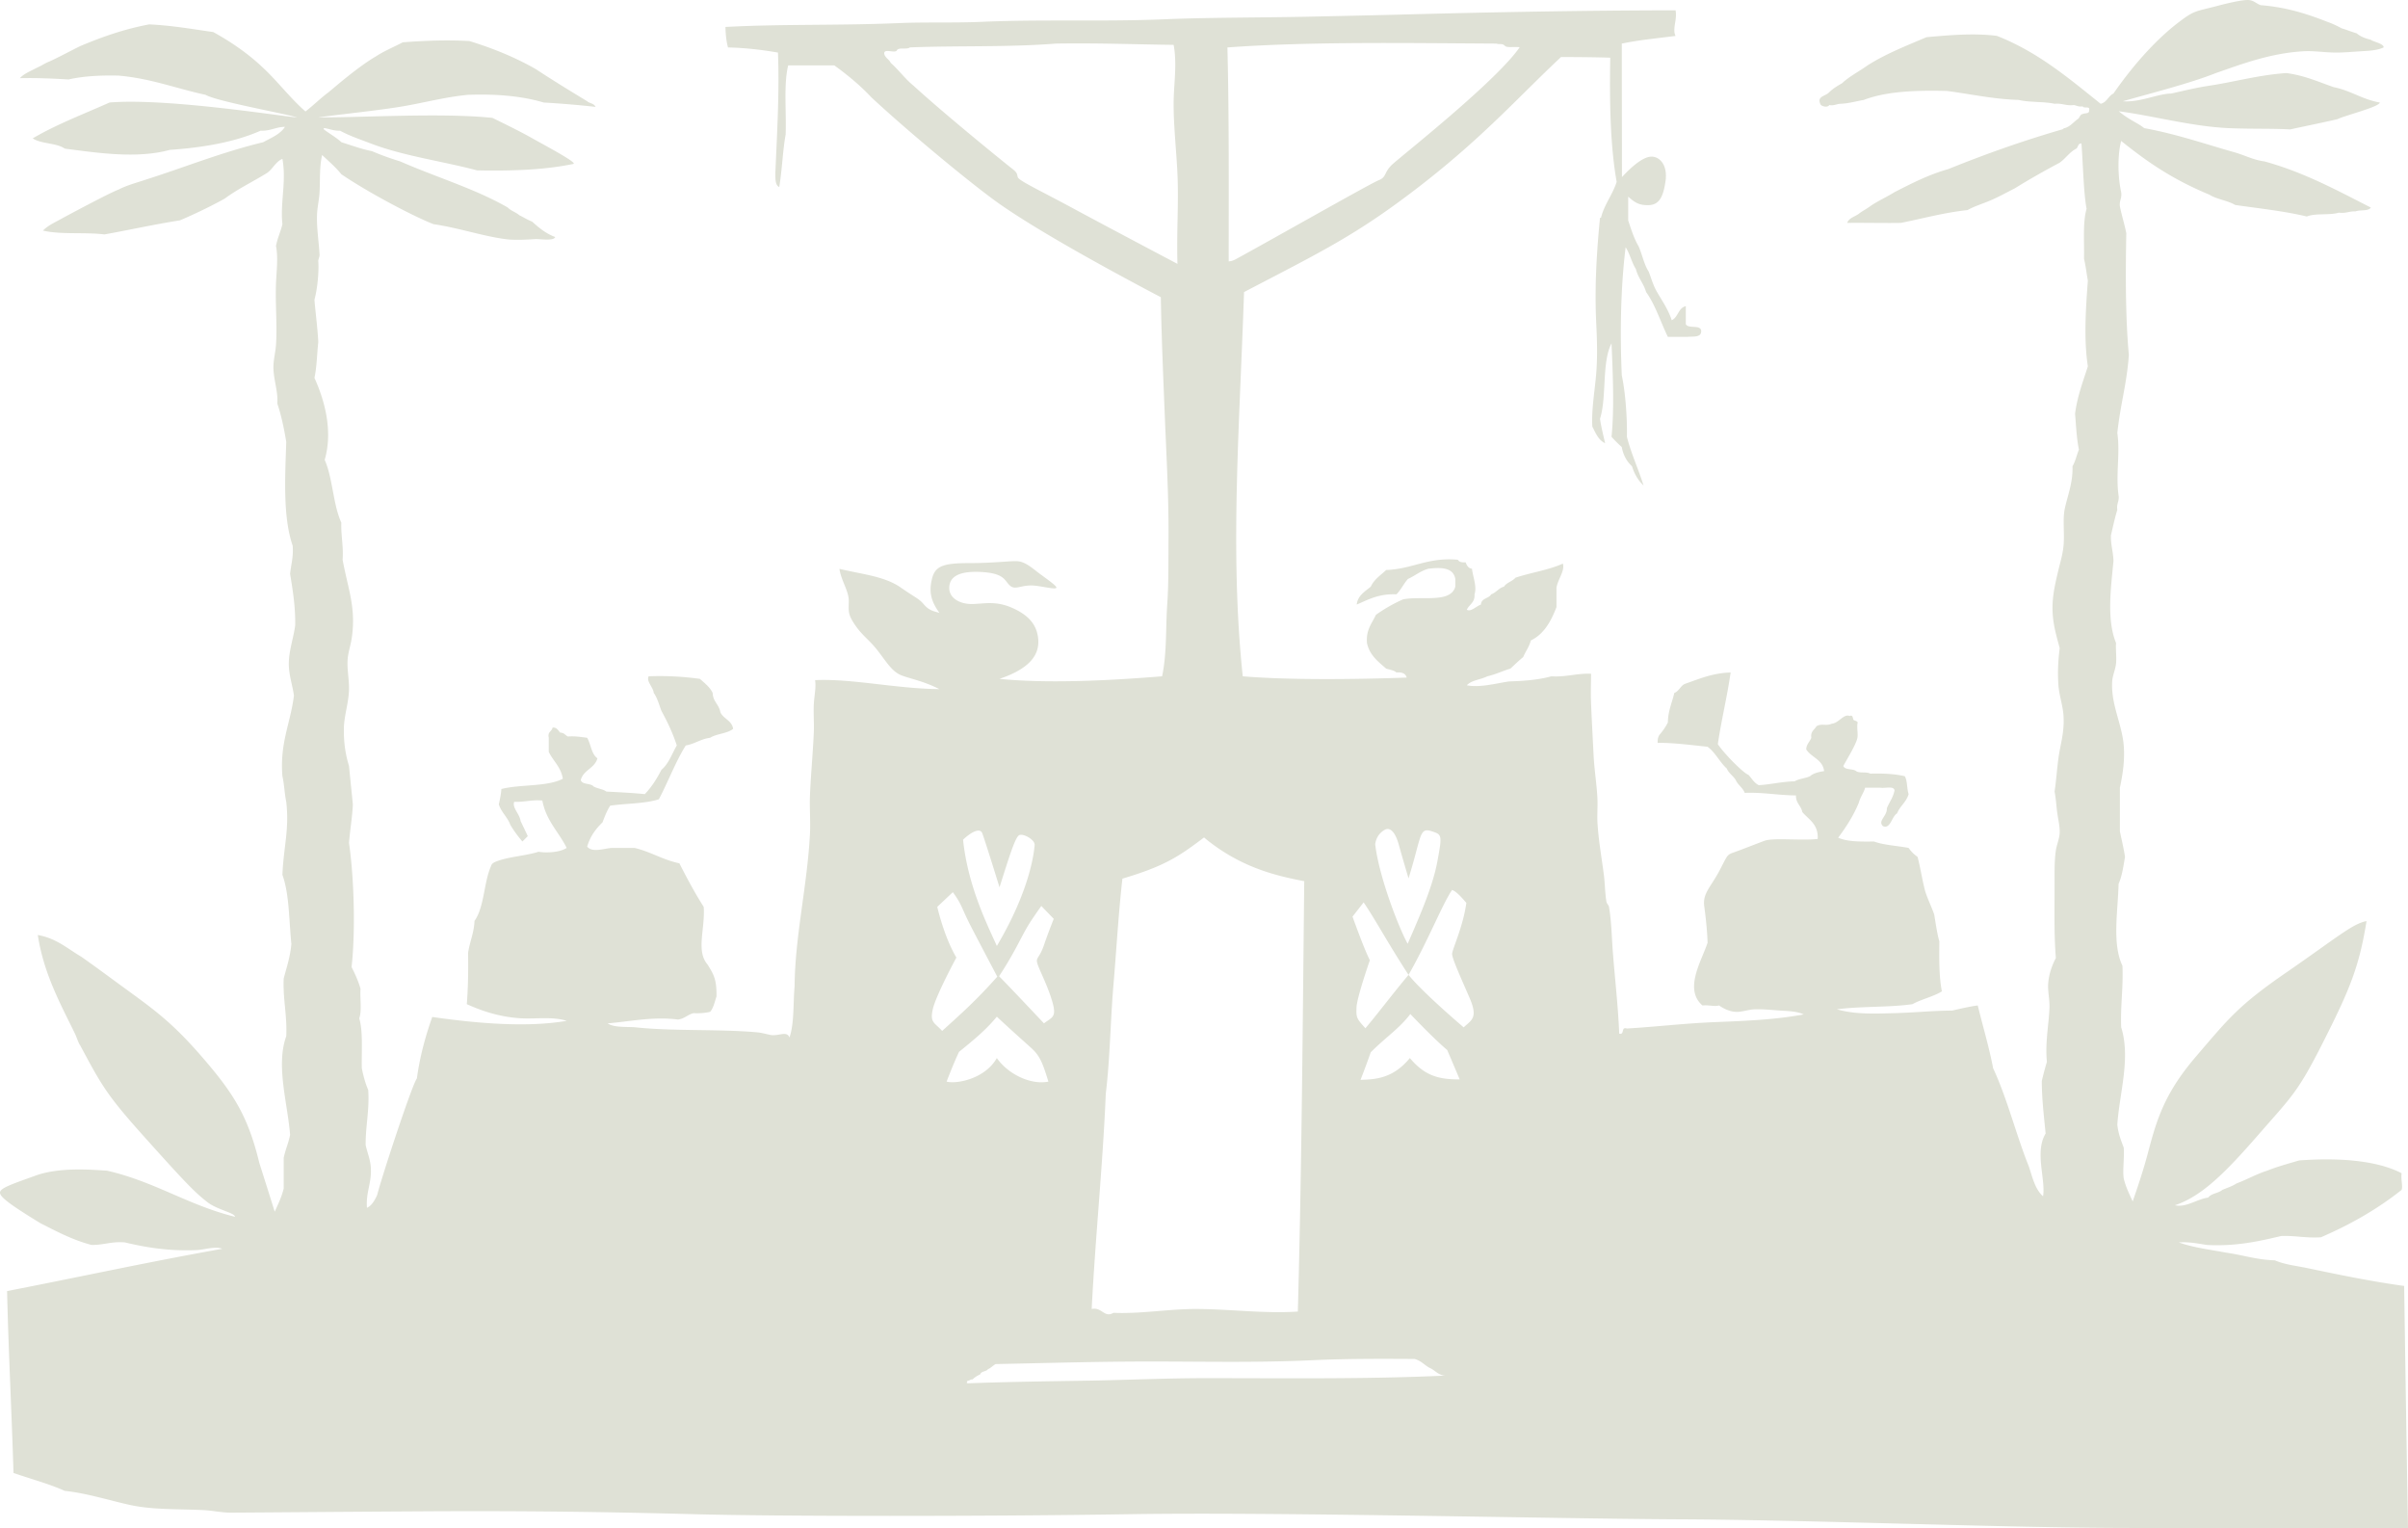 <svg xmlns="http://www.w3.org/2000/svg" viewBox="0 0 600.47 380.987">
  <path fill="#DFE1D6" d="M599.515 320.592c-8.354-1.136-16.638-2.88-24.268-4.47-2.762-.576-5.46-.835-7.982-1.915-4.552-.133-8.031-1.337-12.134-1.916-4.035-.753-8.304-1.274-11.814-2.554 2.718-.164 4.81.299 7.024.639 7.294.375 12.924-.914 18.521-2.237 3.529-.125 6.243.568 9.896.319 7.435-3.209 14.198-7.09 20.116-11.813.355-.971-.203-2.426 0-4.151-6.338-3.316-16.136-3.888-25.544-3.193-2.714.8-5.477 1.549-7.982 2.555-2.745.873-5.028 2.21-7.664 3.193-1.011.691-2.322 1.081-3.512 1.597-.961.85-2.767.853-3.514 1.914-2.815.379-5.527 2.559-8.301 1.916 6.626-2.23 12.381-7.9 20.803-17.574 8.422-9.673 9.788-10.472 16.275-23.331 6.487-12.86 8.876-18.552 10.697-29.933-3.413.569-7.852 4.438-19.918 12.747-12.065 8.309-14.452 11.496-22.646 21.057s-9.901 16.273-12.168 24.812c-1.059 3.889-2.306 7.59-3.58 11.265-.833-1.829-1.731-3.593-2.236-5.748-.307-2.127.178-4.771 0-7.663-.667-1.781-1.375-3.521-1.597-5.747.519-7.73 3.381-16.591.959-24.268-.201-5.416.553-9.877.318-15.326-2.598-5.441-1.146-13.427-.958-20.436.863-1.904 1.193-4.341 1.597-6.706-.334-2.219-.845-4.264-1.277-6.386v-10.856c.818-3.812 1.23-7.078.958-10.537-.421-5.335-3.234-10.272-2.874-15.965.102-1.586.792-2.866.959-4.47.169-1.618-.125-3.268 0-5.109-2.355-5.795-1.3-13.549-.639-20.436-.06-2.28-.698-3.985-.637-6.386.501-2.159.969-4.353 1.595-6.386-.246-1.525.501-2.056.319-3.513-.76-5.251.429-10.474-.319-15.646.786-7.292 2.396-12.372 2.874-19.478-.878-9.399-.816-20.875-.638-30.333-.452-2.315-1.147-4.387-1.596-6.706-.182-1.457.565-1.989.319-3.512-.872-4.003-.906-9.338 0-12.772 6.725 5.408 12.891 9.606 22.031 13.411 1.821 1.159 4.54 1.421 6.387 2.555 6.052.866 12.301 1.535 17.881 2.874 2.094-.886 5.701-.259 7.982-.958 1.733.243 2.585-.394 4.151-.319 1.147-.447 3.213.02 3.831-.958-8.402-4.263-16.575-8.757-26.502-11.495-2.816-.376-4.873-1.513-7.346-2.235-7.48-2.098-14.562-4.596-22.67-6.067-1.569-1.305-3.513-1.876-6.34-4.204 8.408 1.091 18.248 3.801 27.413 4.204 5.413.238 10.6.056 15.327.319 3.929-.859 7.92-1.659 11.814-2.555 1.586-.861 10.387-3.025 10.537-4.151-4.354-.753-7.235-2.983-11.495-3.832-3.799-1.311-7.294-2.924-11.814-3.512-7.064.494-12.897 2.216-19.479 3.193-3.228.498-6.203 1.247-9.261 1.916-3.36.048-7.723 2.255-12.047 1.922 7.038-2.009 16.749-4.459 23.223-7.031 6.368-2.206 13.455-4.928 21.713-5.428 2.794-.169 5.453.319 8.301.319 1.967 0 4.113-.198 6.068-.319 1.973-.123 3.999-.168 5.746-.958.118-.969-2.786-1.47-3.191-1.916-1.373-.33-2.608-.798-3.513-1.596-1.314-.389-2.519-.888-3.833-1.277a22.49 22.49 0 0 0-3.513-1.597c-4.964-1.954-10.193-3.643-16.603-4.151-1.206-.39-1.803-1.39-3.514-1.277 0 0-1.616-.046-7.271 1.45-5.654 1.497-5.654.998-9.979 4.324-4.323 3.326-10.145 9.146-15.958 17.535-1.3.616-1.632 2.2-3.192 2.554-7.923-6.339-15.616-12.908-25.863-16.923-5.632-.757-12.16-.164-17.562.319-5.081 2.157-10.275 4.2-14.688 7.025-2.104 1.515-4.521 2.715-6.386 4.47-1.157.652-2.283 1.336-3.193 2.235-.919 1.012-3.072.959-2.235 2.874.064.605 1.861 1.078 2.235.319 1.285.221 1.823-.306 2.874-.319 2.134-.103 3.83-.64 5.747-.958 5.532-2.131 12.878-2.449 20.755-2.235 5.942.764 11.382 2.029 17.881 2.235 2.652.648 6.237.362 8.94.958 1.896-.191 2.847.56 4.791.319.749.103 1.197.504 2.235.319.219.633 1.902-.2 1.597.958.117.97-1.04.664-1.597.958-.749.102-.714.988-1.277 1.277-1.05.76-1.805 1.813-3.192 2.235-.319-.001-.38.258-.638.319-9.907 2.864-19.319 6.225-28.418 9.898-4.978 1.409-9.182 3.591-13.411 5.748-1.961 1.232-4.187 2.199-6.066 3.512-.9.696-2.001 1.193-2.874 1.916-.999.704-2.405 1-2.873 2.235 4.362-.052 10.071.073 13.41 0 5.504-1.095 10.653-2.545 16.603-3.193 1.923-1.063 4.03-1.652 6.068-2.555 1.975-.874 3.873-1.922 5.747-2.874 3.612-2.242 7.351-4.356 11.175-6.386 1.492-1.062 2.464-2.646 4.15-3.512.477-.375.377-1.327 1.277-1.277.41 5.374.525 12.263 1.277 16.285-.981 3.382-.543 8.185-.637 12.453.415 1.714.622 3.633.957 5.428-.509 7.013-1.047 14.528 0 21.394-1.202 3.8-2.614 7.391-3.192 11.814.239 2.612.35 5.913.959 8.941-.554 1.363-.875 2.958-1.597 4.151.144 4.042-1.248 7.405-1.916 10.537-.593 2.783-.021 6.11-.319 9.26-.215 2.28-.83 4.18-1.276 6.067-.473 2.002-.996 4.128-1.277 6.386-.667 5.347.485 8.942 1.596 13.092-.404 3.194-.544 6.17-.318 9.26.188 2.557 1.139 5.198 1.276 7.663.237 4.206-.812 7.061-1.276 10.537-.376 2.807-.539 5.475-.958 8.302.321 1.634.428 3.446.639 5.108.221 1.749.685 3.442.637 5.109-.041 1.501-.745 3.01-.958 4.469-.38 2.599-.319 5.444-.319 8.302 0 6.598-.161 12.453.319 18.521-1.012 1.911-1.753 4.103-1.916 6.387-.138 1.945.407 3.936.319 6.067-.17 4.188-1.104 8.666-.637 13.41a83.9 83.9 0 0 0-1.277 4.79c.019 4.664.546 8.82.958 13.092-2.794 4.609.051 11.39-.639 15.646-1.938-1.682-2.625-4.612-3.513-7.345-3.206-7.97-5.394-16.958-8.94-24.585-1.047-5.447-2.566-10.421-3.831-15.647-1.634.188-4.177.774-6.388 1.277-4.915.026-9.479.515-14.369.639-4.811.123-9.79.373-14.368-.958 5.924-.782 12.965-.446 18.839-1.277 2.261-1.251 5.167-1.857 7.344-3.193-.73-3.632-.68-8.048-.637-12.453-.578-2.083-.902-4.419-1.277-6.705-.688-1.973-1.585-3.737-2.236-5.746-.745-2.769-1.182-5.844-1.915-8.621a8.841 8.841 0 0 1-2.235-2.235c-2.854-.554-6.133-.68-8.621-1.597-3.335.036-6.678.078-8.94-.957 1.956-2.621 3.756-5.398 5.109-8.621.426-1.581 1.425-2.871 1.596-3.832h3.832c1.186.197 3.286-.52 3.513.639-.33 1.799-1.298 2.96-1.915 4.469.138 1.954-2.383 3.172-.959 4.471 1.866.814 2.176-2.44 3.514-3.193.716-1.839 2.31-2.799 2.874-4.79-.457-1.355-.281-3.339-.96-4.47-2.501-.584-5.446-.727-8.619-.638-.843-.543-2.737-.032-3.514-.639-.825-.664-2.783-.195-3.192-1.276.73-1.389 3.227-5.376 3.513-7.024.177-1.021-.125-2.002 0-3.513.302-.707-.677-.664-.958-.958-.198-.208-.107-1.372-.958-.958-1.507-.646-2.698 1.765-4.47 1.916-1.434.652-2.453-.166-3.832.639-.485.898-1.513 1.254-1.277 2.874-.379 1.004-1.2 1.567-1.277 2.874 1.256 2.043 4.111 2.488 4.47 5.428-1.369.228-2.672.521-3.513 1.277-1.153.55-2.795.612-3.832 1.277-3.23.07-5.831.77-8.94.959-1.154-.549-1.744-1.662-2.555-2.554-1.258-.445-5.921-5.093-7.664-7.663.896-6.128 2.313-11.736 3.193-17.881-4.639.15-7.931 1.648-11.495 2.874-1.047.551-1.398 1.796-2.556 2.235-.542 2.438-1.559 4.401-1.596 7.344-.541 1.132-1.438 2.322-1.916 2.874-.563.649-.657 1.321-.637 2.235 3.376-.11 8.547.552 12.451.958 1.965 1.442 3.002 3.812 4.791 5.428.495 1.208 1.598 1.807 2.235 2.873.552 1.256 1.74 1.878 2.235 3.192 4.64-.169 8.329.612 12.773.639-.038 1.953 1.289 2.541 1.595 4.151 1.61 1.902 4.028 2.996 3.833 6.705-4.046.452-11.104-.346-13.266.452s-5.576 2.162-7.512 2.846-1.594.571-3.756 4.667c-2.162 4.097-4.209 5.575-3.754 8.877.454 3.302.743 6.436.826 9.021-1.449 4.472-5.994 11.579-1.277 15.646 1.898-.156 2.849.337 4.15 0 1.079.758 2.521 1.499 4.151 1.597 1.447.088 3.14-.589 4.789-.637 2.085-.062 4.28.178 6.388.317 1.963.134 4.164.171 5.746.96-6.93 1.302-14.444 1.612-22.032 1.914-7.655.306-14.927 1.18-22.033 1.597-1.571-.507-.478 1.649-1.914 1.277-.287-7.009-1.12-14.095-1.597-20.435-.283-3.764-.339-7.62-.958-11.176-.066-.38-.566-.837-.639-1.277-.354-2.146-.359-4.518-.637-6.705-.557-4.334-1.354-8.709-1.597-13.092-.106-1.914.083-3.831 0-5.747-.161-3.651-.778-7.251-.958-10.856-.221-4.409-.463-8.773-.639-13.091-.102-2.481-.007-4.915 0-7.344-3.656-.144-6.155.87-9.898.639-3.079.859-6.707 1.169-10.537 1.277-3.163.458-7.32 1.618-10.537.958 1.161-1.288 3.492-1.404 5.108-2.235 2.08-.475 3.78-1.33 5.748-1.916 1.065-.957 2.066-1.979 3.192-2.874.598-1.423 1.496-2.548 1.915-4.151 3.301-1.595 5.016-4.777 6.388-8.302v-4.79c.27-2.076 2.152-4.226 1.595-6.067-3.504 1.604-7.982 2.235-11.814 3.512-.774.929-2.21 1.196-2.873 2.235-1.342.362-1.927 1.479-3.192 1.916-.611 1.092-2.486.919-2.555 2.555-1.068.327-2.537 1.92-3.514 1.277.59-1.327 2.065-1.767 1.916-3.832.638-1.928-.397-4.337-.639-6.386-.953-.11-1.271-.858-1.595-1.597-.918.066-1.623-.081-1.916-.639-7.504-.692-11.302 2.322-17.881 2.555-1.361 1.298-3 2.321-3.832 4.151-1.524 1.256-3.275 2.249-3.512 4.47 2.895-1.256 5.552-2.75 9.898-2.555 1.132-1.103 1.812-2.658 2.872-3.832 1.764-.79 3.11-2 5.11-2.554 3.063-.345 6.187-.398 6.704 2.554v1.916c-1.159 4.268-8.645 2.212-13.092 3.193a38.674 38.674 0 0 0-6.705 3.832c-.968 2.12-2.506 3.668-2.235 7.025.656 3.068 2.808 4.643 4.79 6.386.89.281 1.943.399 2.556.958 1.386-.11 2.312.241 2.554 1.277-13.035.457-29.33.639-40.872-.319-3.298-31.064-.749-63.116.319-95.791 19.851-10.36 28.268-14.363 44.011-26.56s24.393-22.063 35.036-32.041c0 0 7.538 0 12.274.168-.183 11.04-.021 21.732 1.597 30.972-1.013 3.139-2.915 5.386-3.832 8.622-.019.194-.048.377-.319.319-.778 7.97-1.382 16.864-.958 25.863.212 4.469.365 8.724 0 13.092-.37 4.426-1.187 8.794-.958 13.091.833 1.615 1.513 3.383 3.192 4.151-.455-1.994-.957-3.939-1.277-6.067 1.73-5.508.4-14.076 2.873-18.839.336 7.682.708 16.374 0 23.309a32.249 32.249 0 0 0 2.555 2.555c.374 2.075 1.28 3.616 2.555 4.79.59 1.965 1.556 3.554 2.874 4.79-1.288-4.14-3.048-7.808-4.151-12.134.102-4.359-.335-10.947-1.277-15.326-.475-10.672-.266-22.052.96-31.931 1.059 1.602 1.513 3.809 2.554 5.428.551 2.216 1.942 3.592 2.555 5.748 2.32 3.214 3.605 7.462 5.428 11.176h4.79c1.537-.167 3.654.25 3.513-1.597-.282-1.527-3.271-.347-3.832-1.597v-4.47c-1.906.435-1.897 2.786-3.513 3.512-.866-2.771-2.744-5.359-3.831-7.344-.888-1.622-1.277-3.164-1.916-4.79-1.185-1.796-1.614-4.347-2.555-6.386-1.104-1.876-1.821-4.139-2.555-6.386v-5.906c1.556 1.365 2.658 2.217 5.208 2.106 2.549-.111 3.548-2.106 4.103-5.987s-1.33-5.987-3.326-6.097c-1.995-.11-4.768 2.106-7.539 5.1 0-10.856-.041-22.423-.041-33.28 4.211-.898 8.889-1.33 13.41-1.916-.881-1.742.459-4.005 0-6.386-23.231.035-46.41.468-69.59 1.091-5.858.157-21.494.487-22.369.506-11.956.242-24.51.177-35.443.637-15.239.643-30.481-.028-45.66.639-6.869.302-13.867.028-20.755.319-15.203.64-28.865.191-43.106.958.042 1.874.215 3.616.638 5.109 4.475.103 8.545.607 12.453 1.277.386 9.506-.214 20.019-.639 29.695-.007 1.604-.125 3.318.958 3.832.712-4.186.849-8.943 1.597-13.091.215-5.745-.543-12.463.638-17.243h11.495c3.334 2.412 6.48 5.015 9.26 7.983 7.876 7.34 21.735 18.981 30.051 25.19 8.315 6.209 25.463 15.871 42.112 24.621.173 9.973.596 19.688.958 28.737.451 11.278 1.038 20.989.958 31.611-.04 5.375.052 11.019-.319 16.284-.404 5.744-.053 12.046-1.277 17.881-11.498.923-27.743 1.925-40.551.639 6.758-2.295 10.094-5.467 9.649-10.012-.355-3.643-2.55-5.987-6.652-7.762-4.102-1.775-7.095-.888-9.979-.888-2.883 0-5.544-1.44-5.544-3.991 0-2.55 1.996-4.324 7.983-3.991 5.987.333 5.765 2.218 7.207 3.437 1.442 1.219 2.883-.443 6.43 0 2.333.292 5.1.998 5.1.443 0-.555-3.326-2.771-4.879-3.991-1.552-1.22-2.993-2.328-4.546-2.549-1.553-.221-5.654.443-12.307.443s-8.538.775-9.313 3.991-.222 5.544 1.885 8.426c-1.441-.443-2.55-.555-3.881-2.106s-1.773-1.441-5.765-4.214c-3.992-2.772-9.091-3.215-15.3-4.656.443 2.994 2.329 5.432 2.329 7.982s-.333 3.216 1.552 5.987 3.548 3.659 5.765 6.541c2.216 2.882 3.548 5.211 5.987 6.099 2.438.888 5.544 1.441 9.268 3.364-10.749-.089-21.758-2.661-30.972-2.235.295 1.941-.217 3.864-.319 6.067-.109 2.335.102 4.788 0 7.024-.238 5.258-.736 10.388-.958 15.646-.132 3.128.164 6.403 0 9.579-.661 12.873-3.729 25.488-3.832 37.997-.382 4.302-.062 9.306-1.277 12.772-.685-1.779-2.726-.238-4.79-.638-1.052-.226-2.042-.513-3.193-.639-9.767-.876-21.061-.226-30.653-1.276-2.423-.132-5.186.077-6.706-.958 5.835-.505 11.327-1.746 17.562-.958 1.595-.215 2.4-1.219 3.832-1.597a14.76 14.76 0 0 0 4.151-.319c.855-.954 1.136-2.481 1.597-3.832.053-4.152-.608-5.381-2.235-7.982-2.94-3.386-.538-8.988-.958-14.368-2.199-3.442-4.162-7.122-6.067-10.857-4.14-.86-7.129-2.875-11.175-3.831h-5.748c-2.147.206-4.77 1.2-6.067-.319.733-2.567 2.159-4.439 3.832-6.066.55-1.473 1.115-2.93 1.916-4.151 3.998-.58 8.676-.476 12.133-1.597 2.326-4.379 4.123-9.288 6.706-13.411 2.27-.391 3.708-1.614 6.067-1.916 1.616-1.044 4.301-1.021 5.748-2.235-.329-2.119-2.432-2.464-3.193-4.151-.313-1.922-1.844-2.626-1.916-4.79-.572-1.221-1.534-2.104-3.193-3.512a72.718 72.718 0 0 0-12.772-.639c-.617 1.283 1.102 2.633 1.277 4.151.903 1.226 1.324 2.935 1.916 4.47 1.466 2.686 2.814 5.488 3.832 8.621-1.213 2.086-2.028 4.572-3.832 6.068-1.155 2.25-2.475 4.337-4.151 6.067-3.09-.315-6.347-.466-9.579-.638-.846-.644-2.26-.721-3.193-1.278-.71-.885-2.842-.352-3.193-1.596.649-2.543 3.491-2.896 4.151-5.428-1.509-1.047-1.615-3.494-2.555-5.109-1.518-.185-2.944-.461-4.79-.319-.674-.283-.943-.973-1.916-.958-.541-.522-.792-1.335-1.916-1.277-.17 1-1.314 1.025-.958 2.554v3.512c1.105 2.301 3.049 3.763 3.512 6.706-3.927 2.032-10.576 1.345-15.327 2.555-.1 1.39-.368 2.611-.638 3.831.643 2.019 2.168 3.153 2.874 5.108 0 0 1.243 2.147 3.016 4.144l1.331-1.331s-.555-1.219-1.792-3.77c-.215-1.775-2.148-3.285-1.596-4.79 2.557.108 4.329-.568 7.024-.319.922 5.037 4.102 7.818 6.067 11.814-1.857 1.199-5.262 1.256-7.024.957-3.39 1.081-7.728 1.214-10.856 2.555-.914.428-.958.959-.958.959-1.856 4.104-1.665 10.257-4.151 13.729-.117 3.076-1.204 5.184-1.597 7.982.069 4.434 0 8.728-.319 12.773 3.619 1.619 8.039 3.187 13.411 3.513 3.766.229 7.896-.487 11.495.639-10.388 1.804-23.481.475-33.527-.96-1.663 4.725-3.062 9.713-3.832 15.328-1.171 1.456-8.798 24.623-9.898 29.057-.642 1.367-1.375 2.664-2.555 3.193-.291-4.018 1.256-6.194.958-10.219-.181-2.055-.883-3.587-1.277-5.429-.04-4.829.976-8.604.639-13.729-.702-1.639-1.213-3.469-1.596-5.428-.096-4.27.343-9.071-.639-12.453.701-1.854.138-4.971.319-7.344-.565-1.989-1.384-3.727-2.235-5.429.971-8.574.673-21.784-.639-30.973.303-3.595.837-6.552.958-9.579-.312-3.201-.652-6.373-.958-9.579-.862-2.756-1.362-5.876-1.277-9.579.103-3.157 1.222-6.25 1.277-9.579.042-2.565-.567-5.186-.319-7.663.163-1.618.72-3.294.958-4.79.747-4.685.261-8.394-.639-12.453-.562-2.53-1.149-4.909-1.596-7.344.247-3.44-.435-5.951-.319-9.26-2.086-4.514-2.122-11.076-4.151-15.646 2.134-7.31-.092-14.998-2.554-20.436.592-2.708.632-5.967.958-8.94-.202-3.784-.736-7.674-.958-10.537.773-2.836 1.139-7.054.958-9.579-.033-.477.343-1.142.319-1.597-.17-3.194-.737-6.618-.639-9.898.059-1.948.544-3.852.639-5.748.165-3.306-.043-6.371.639-9.26 1.644 1.549 3.366 3.02 4.79 4.79 7.233 4.914 18.551 10.75 22.99 12.453 6.552.95 12.95 3.22 18.839 3.832 2.129.138 4.479.028 6.498-.11 1.031-.072 4.72.56 4.996-.527-2.337-.855-4.067-2.319-5.748-3.832-1.151-.446-2.118-1.077-3.193-1.597-.846-.75-2.104-1.09-2.874-1.916-8.101-4.671-17.951-7.594-26.821-11.495-2.441-.75-4.8-1.585-7.025-2.555-2.752-.547-5.145-1.454-7.663-2.235-.98-1.042-4.428-3.054-4.432-3.317-.001-.088.08-.163.279-.196 1.273.217 2.284.696 3.832.639 2.347 1.288 4.999 2.175 7.664 3.193 8.26 3.156 17.684 4.361 26.502 6.706 8.688.173 16.905-.125 23.948-1.596 1.329-.133-5.448-3.787-9.579-6.067-3.38-1.941-6.97-3.673-10.537-5.428-12.815-1.336-32.856-.028-43.507-.129 5.869-.773 15.633-1.803 21.155-2.745 5.394-.919 10.701-2.356 16.285-2.874 7.173-.255 13.513.323 18.839 1.916 4.226.245 8.935.634 12.948 1.091-.402-.905-1.635-.91-2.093-1.41-4.309-2.608-8.6-5.237-12.772-7.983-5.004-2.874-10.579-5.175-16.604-7.024-5.797-.312-10.887-.101-16.604.319-2.233 1.172-4.65 2.162-6.705 3.512-4.504 2.64-9.944 7.407-11.814 8.94-2.017 1.496-3.762 3.262-5.748 4.79-3.812-3.319-6.848-7.415-10.537-10.856-3.648-3.483-7.861-6.402-12.453-8.94-5.225-.737-10.276-1.645-15.965-1.916-6.363 1.194-11.926 3.188-17.242 5.429-2.568 1.264-5.039 2.625-7.664 3.832-.709.261-1.282.609-1.916.958-.603.332-1.28.629-1.916.958-1.175.608-2.65 1.237-3.512 2.235 4.601-.1 8.606.12 12.133.319 3.642-.829 7.877-1.063 12.453-.958 8.13.704 14.433 3.237 21.712 4.79 2.742 1.622 19.353 4.589 22.793 5.62-1.486.103-31.983-4.918-46.741-3.704-6.47 2.896-13.27 5.461-19.158 8.94 2.094 1.418 5.931 1.093 7.982 2.554 8.286 1.083 18.053 2.557 26.183.319 8.558-.597 16.323-1.983 22.67-4.79 2.455.112 3.757-.926 6.067-.958-1.209 1.877-3.442 2.731-5.428 3.832-10.288 2.484-19.374 6.172-29.057 9.26-2.391.803-4.926 1.46-7.024 2.554-2.275.835-12.784 6.471-14.369 7.344-1.58.869-3.248 1.623-4.47 2.874 4.374 1.054 10.505.353 15.326.958 5.648-1 12.301-2.484 18.839-3.512 0 0 5.667-2.362 11.175-5.428 3.234-2.407 7.063-4.219 10.537-6.386 1.456-.993 2.11-2.786 3.832-3.512 1.037 5.671-.583 10.83 0 16.284-.447 1.894-1.234 3.449-1.596 5.428.565 2.984.134 6.085 0 9.26-.218 5.162.334 10.333 0 15.326-.141 2.109-.72 4.034-.639 6.067.12 3.012 1.201 5.832.958 8.621.994 2.944 1.682 6.195 2.235 9.58-.292 8.816-.859 18.714 1.597 25.863.231 2.786-.403 4.706-.639 7.025.653 4.03 1.334 8.032 1.277 12.772-.358 3.031-1.578 6.268-1.597 9.579-.016 2.846.914 5.349 1.277 7.983-.826 6.837-3.556 11.77-2.874 20.116.463 1.985.526 4.371.958 6.388.789 6.932-.652 11.101-.958 18.2 1.731 4.761 1.634 11.352 2.235 17.242-.282 3.23-1.192 5.833-1.916 8.62-.217 5.221.888 9.119.639 14.37-2.634 7.303.338 16.68.958 24.585-.393 2.057-1.177 3.719-1.597 5.748v7.663c-.529 2.133-1.402 3.919-2.235 5.747a3134.724 3134.724 0 0 0-3.832-12.133c-2.847-11.758-6.466-17.401-14.337-26.493-7.871-9.093-12.417-12.085-20.787-18.21-3.068-2.255-6.135-4.509-9.26-6.705-3.418-2.012-6.236-4.622-10.856-5.429 1.436 9.614 5.757 17.381 9.26 24.585.362.744.939 2.521 1.277 2.874 5.53 10.313 6.639 12.419 16.396 23.284s12.222 13.464 15.534 15.99c2.452 1.799 6.639 2.525 6.706 3.514-11.623-2.853-20.122-8.828-31.931-11.496-3.835-.247-11.817-.914-17.693 1.193s-8.87 3.105-8.98 4.214 2.515 3.063 10.071 7.685c4.031 2.035 7.967 4.167 12.772 5.428 3.005.025 5.037-.923 8.302-.639 5.322 1.276 10.987 2.21 17.881 1.916 1.941-.087 4.712-1.027 6.386-.319-18.172 3.221-35.728 7.06-53.643 10.537.347 15.299 1.147 30.144 1.597 45.341 4.25 1.497 8.818 2.677 12.772 4.47 5.424.552 11.202 2.403 16.285 3.514 5.585 1.22 11.832.987 18.2 1.276 2.34.106 4.646.649 7.025.638 8.991-.045 24.106-.188 48.488-.33 24.381-.143 45.485.143 66.729.713 21.245.571 73.146.571 109.221 0 36.074-.57 105.652 1.142 137.165 1.284s77.427 1.997 107.797 2.138c30.37.142 73.419.028 73.419.028-.33-19.448-.661-39.998-.953-60.351zm-254.26-113.69c1.329-.775 2.661.443 3.547 3.658.886 3.217 2.438 8.426 2.438 8.426 1.775-5.765 2.107-7.76 2.883-10.088.776-2.328 1.665-2.106 3.549-1.441s1.884 1.221.775 7.207c-1.108 5.985-3.88 12.526-7.428 20.62-2.328-4.213-7.207-16.961-8.095-24.833.223-1.553 1.002-2.773 2.331-3.549zm27.872-196.035c1.048.334 1.408-.205 2.235.639.577.415 2.214.101 3.597.266-5.921 8.59-29.713 27.274-31.819 29.27-2.105 1.996-1.33 3.104-3.326 3.881-1.995.777-25.389 14.08-34.866 19.269-.804.44-1.589.946-2.554.958-.003-17.878.117-35.879-.319-53.324 20.543-1.497 45.046-1.08 67.052-.959zM267.313 51.795c-8.205-4.436-13.304-6.763-13.526-7.65-.222-.888-.11-1.108-1.553-2.218-1.442-1.109-16.575-13.36-24.391-20.524-2.125-1.707-3.712-3.953-5.748-5.748-.381-.896-1.357-1.197-1.597-2.235-.165-1.549 2.863.096 3.193-.958.579-.698 2.5-.055 3.193-.639 11.503-.478 24.574-.009 36.4-.958 10.656-.166 19.552.201 29.376.319.925 4.899.005 9.854 0 14.688-.006 5.802.701 11.74.958 17.562.323 7.353-.241 14.633 0 22.351.002.002-18.1-9.555-26.305-13.99zm8.426 220.901c1.075-8.885 1.149-18.114 1.916-27.141.765-9.016 1.256-17.876 2.235-26.503 10.583-3.15 14.032-5.497 20.352-10.266 9.312 7.761 18.625 9.646 24.989 10.904-.383 35.94-.64 72.311-1.597 107.286-8.305.56-16.746-.604-25.224-.637-6.915-.028-13.806 1.245-20.755.958-2.307 1.354-2.875-1.522-5.428-.958.928-18.084 2.807-36.332 3.512-53.643zm-12.972-43.62s-1.22 2.994-2.439 6.542c-1.218 3.549-2.218 2.994-1.552 4.878.665 1.884 2.55 5.434 3.659 9.313 1.108 3.88-.111 3.771-2.106 5.322 0 0-8.758-9.313-11.198-11.752 0 0 2.329-3.437 4.767-8.093 2.438-4.657 2.661-4.989 5.765-9.425l3.104 3.215zm-17.849-21.396c.555 1.33 4.324 13.524 4.324 13.524 2.328-7.317 3.881-12.418 4.879-12.972.998-.553 3.991 1.109 3.881 2.44-.11 1.33-.888 10.753-9.424 25.166-2.218-4.988-7.207-14.743-8.425-26.497 2.104-1.994 4.21-2.992 4.765-1.661zm-12.307 43.904c.775-3.438 5.876-12.861 5.876-12.861-3.104-5.212-4.767-12.64-4.767-12.64l3.881-3.658c2.439 3.326 2.026 3.769 4.798 9.091a2584.207 2584.207 0 0 0 6.289 11.974c-5.322 5.987-8.98 9.202-13.748 13.526-1.886-2.106-3.105-1.995-2.329-5.432zm3.437 18.071s1.773-4.657 3.104-7.428c3.991-3.215 6.874-5.655 9.423-8.76 3.326 3.104 6.319 5.766 8.538 7.762 2.218 1.995 2.883 3.769 4.324 8.426-4.435.886-10.089-1.885-12.861-5.876-2.883 5.102-9.868 6.541-12.528 5.876zm64.598 73.927c-10.146 0-20.2.488-30.015.637-9.831.15-19.417.286-29.057.639-.817.014-.389-.237-.319-.639.573.04.673-.391 1.277-.319.512-.552 1.193-.935 1.916-1.276.225-.839 1.498-.631 1.916-1.277.753-.311 1.22-.909 1.916-1.277 12.832-.252 25.489-.638 38.636-.638 13.202 0 26.584.315 40.232-.319 8.522-.396 16.91-.367 25.545-.319 1.646.377 2.501 1.544 3.831 2.236 1.344.572 2.038 1.794 3.832 1.915-19.219.91-39.611.637-59.71.637zm50.927-79.804c-4.214 5.101-8.538 5.322-12.307 5.433 0 0 1.109-2.773 2.551-6.875 3.881-3.881 7.206-5.986 9.867-9.535 0 0 5.653 5.988 9.201 8.982 0 0 1.663 3.879 3.104 7.317-4.878.001-8.535-.665-12.416-5.322zm13.414-7.651s-10.198-8.647-13.747-13.082c-4.102 4.879-7.649 9.646-10.754 13.305-2.218-2.439-2.329-2.663-2.218-5.212s3.326-11.752 3.326-11.752c-1.441-2.771-4.324-10.865-4.324-10.865l2.772-3.547c2.882 4.212 5.876 9.866 11.197 18.071 4.879-8.537 8.537-17.85 10.866-21.175 1.22.442 2.66 2.218 3.547 3.215-.777 5.877-3.547 11.642-3.547 12.75s2.105 5.765 4.323 10.865c2.219 5.102.555 5.543-1.441 7.427z"/>
</svg>
